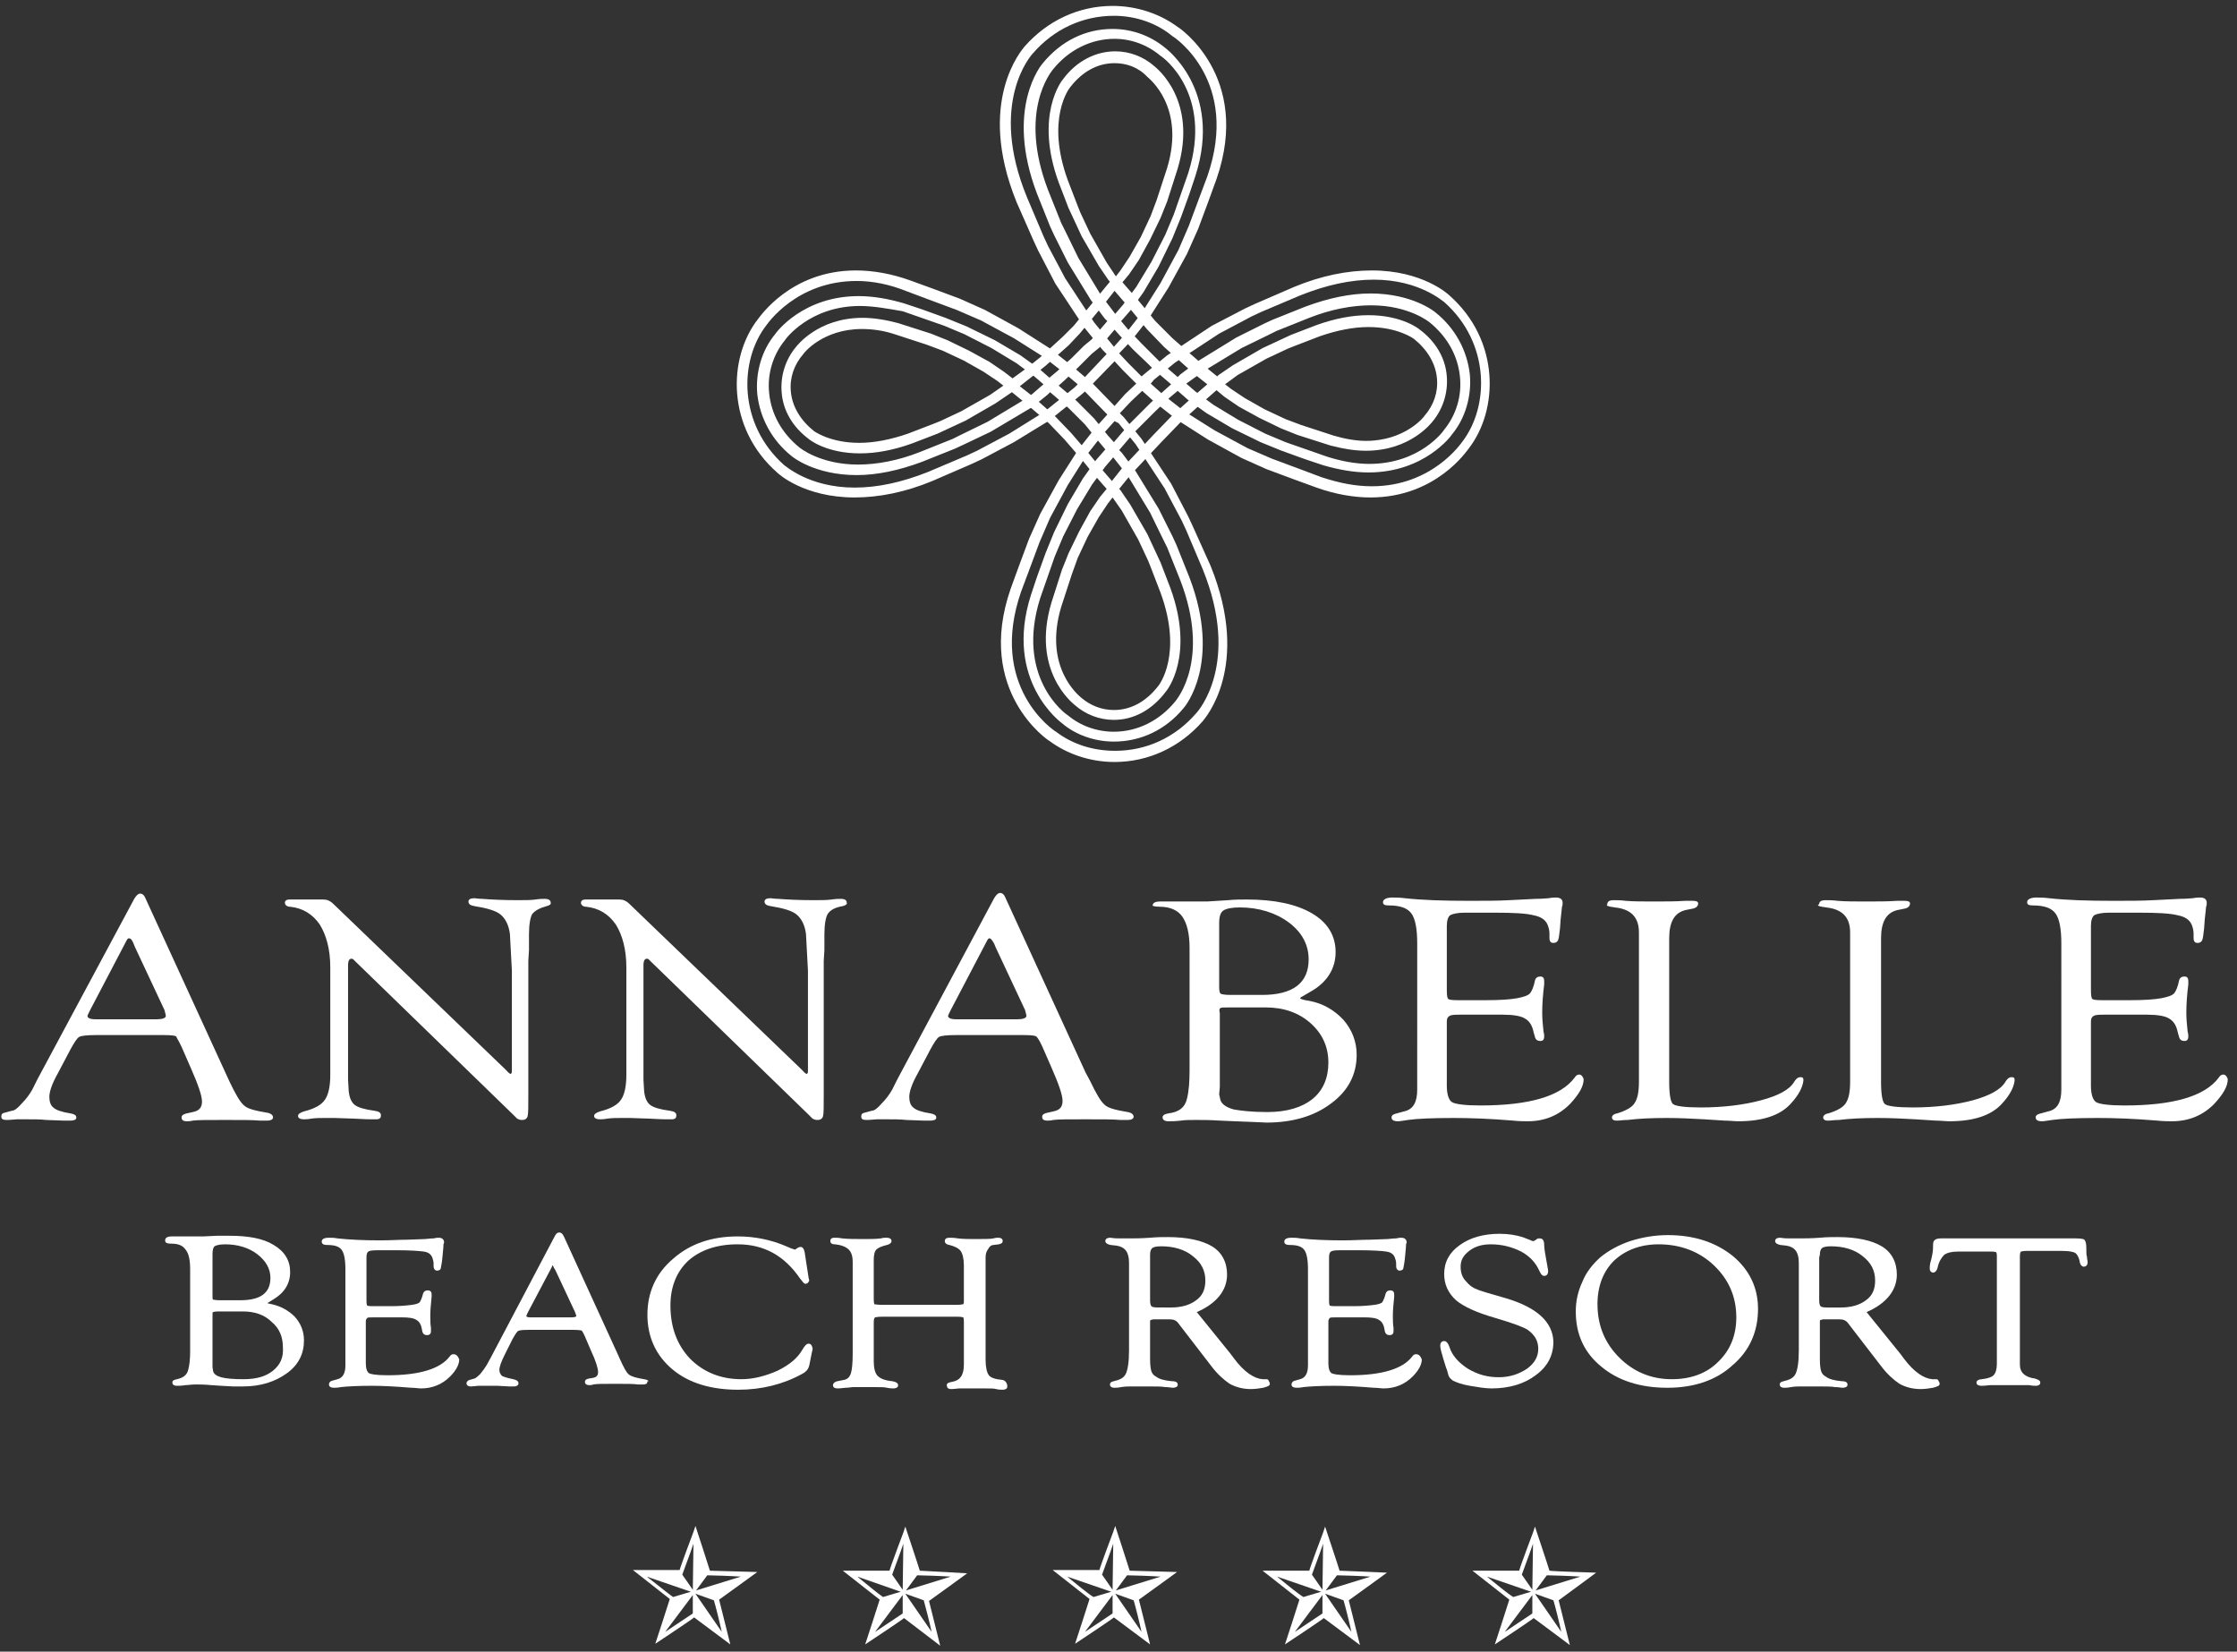 <?xml version="1.0" encoding="utf-8"?>
<!-- Generator: Adobe Illustrator 27.0.1, SVG Export Plug-In . SVG Version: 6.00 Build 0)  -->
<svg version="1.1" id="Layer_1" xmlns="http://www.w3.org/2000/svg" xmlns:xlink="http://www.w3.org/1999/xlink" x="0px" y="0px"
	 viewBox="0 0 340 251" style="enable-background:new 0 0 340 251;" xml:space="preserve">
<rect x="0" y="0" width="340" height="251" fill="#333333" stroke="none"/>
<style type="text/css">
	.st0{fill:#FFFFFF;}
</style>
<g>
	<g>
		<g>
			<path class="st0" d="M169.4,115.8C169.4,115.8,169.4,115.8,169.4,115.8c-3.7,0-7.2-1.2-9.9-3.2c-0.1,0-11.3-7.5-5.9-23.1l1.2-3.3
				l1.6-4.3l1.7-3.8l2.8-5.1l3-4.7l2.6-3.3l1.8-2l-3.4-3.5l-0.7,0.6l-4.6,3.7c0,0-0.1,0-0.1,0.1l-5.4,3.3l-4.9,2.6l-1.5,0.7l-6,2.6
				c-4.1,1.7-8.1,2.5-11.8,2.5c-7.7,0-11.6-3.6-11.8-3.8c-7.7-6.8-7.5-17.4-2.9-23.3c0.2-0.2,4.9-7.4,14.9-7.4
				c2.6,0,5.4,0.5,8.2,1.5l3.3,1.2l4.3,1.6l3.8,1.7l5.1,2.8l4.7,3l3.3,2.6l2.1,1.8l0.1-0.1l3.2-3.4l-0.6-0.6l-2.7-3.3l-4.5-6.8
				l-2.6-5l-0.7-1.5l-2.6-5.9c-6.2-15.3,0.9-23.2,1.2-23.6c3.5-4,8.3-6.2,13.4-6.2c3.7,0,7.2,1.2,9.9,3.2c0.1,0,11.3,7.5,5.9,23.1
				l-1.2,3.3l-1.6,4.3l-1.7,3.8l-2.8,5.1l-3,4.7l-2.6,3.3l-1.9,2l1.4,1.5l2,2l0.6-0.5l3.3-2.7l6.8-4.5l5-2.6l1.5-0.7l6-2.6
				c4.1-1.7,8.1-2.5,11.8-2.5c7.7,0,11.6,3.6,11.8,3.8c7.7,6.8,7.5,17.4,2.9,23.3c-0.2,0.2-4.9,7.4-14.9,7.4c-2.6,0-5.4-0.5-8.2-1.5
				l-3.3-1.2l-4.3-1.6l-3.8-1.7l-5.1-2.8l-4.7-3l-3.3-2.6l-2-1.8l-1.7,1.6l-1.7,1.8l0.6,0.6l2.7,3.3l4.5,6.8l2.6,5l0.7,1.5L184,86
				c6.2,15.3-0.9,23.2-1.2,23.6C179.3,113.6,174.5,115.8,169.4,115.8L169.4,115.8z M169.4,64l-1.7,1.9l-2.5,3.2l-2.9,4.6l-2.7,5
				l-1.6,3.7l-1.6,4.3l-1.2,3.2c-5,14.4,4.9,21.1,5.3,21.3c2.5,1.9,5.6,2.9,9,2.9c4.7,0,9.1-2,12.3-5.7c0.3-0.3,6.8-7.6,1-21.9
				l-2.5-5.9l-0.7-1.5l-2.6-4.9l-4.4-6.7l-2.6-3.2L169.4,64L169.4,64z M174.9,58.3l1.9,1.7l3.2,2.5l4.6,2.9l5,2.7l3.7,1.6l4.3,1.6
				l3.2,1.2c2.7,0.9,5.2,1.4,7.7,1.4c9.2,0,13.6-6.6,13.7-6.7c4.2-5.4,4.3-15.1-2.7-21.3c-0.1,0-3.7-3.4-10.7-3.4
				c-3.5,0-7.2,0.8-11.2,2.4l-5.9,2.5l-1.5,0.7l-4.9,2.6l-6.7,4.4l-3.2,2.6L174.9,58.3L174.9,58.3z M130.2,42.7
				c-9.2,0-13.6,6.6-13.7,6.7c-4.2,5.4-4.3,15.1,2.7,21.3c0.1,0,3.7,3.4,10.7,3.4c3.5,0,7.2-0.8,11.2-2.4l5.9-2.5l1.5-0.7l4.9-2.6
				l5.3-3.3l4.6-3.7l0.5-0.5l-1.9-1.6l-3.2-2.5l-4.6-2.9l-5-2.7l-3.7-1.6l-4.3-1.6l-3.2-1.2C135.2,43.2,132.6,42.7,130.2,42.7
				L130.2,42.7z M166.1,58.3l3.3,3.4l1.6-1.8l1.7-1.6l-2-2l-1.3-1.4L166.1,58.3L166.1,58.3z M169.3,2.4c-4.7,0-9.1,2-12.3,5.7
				c-0.3,0.3-6.8,7.6-0.9,21.9l2.5,5.9l0.7,1.5l2.6,4.9l4.4,6.7l2.6,3.2l0.4,0.5l1.7-1.9l2.5-3.2l2.9-4.6l2.7-5l1.6-3.7l1.6-4.3
				l1.2-3.2c5-14.4-4.9-21.1-5.3-21.3C175.8,3.5,172.6,2.4,169.3,2.4L169.3,2.4z"/>
		</g>
		<g>
			<path class="st0" d="M169.3,112.7C169.3,112.7,169.3,112.7,169.3,112.7c-2.9,0-5.8-1-7.9-2.8c0,0-8.9-6.4-4.7-19.5l0.9-2.7
				l1.3-3.6l1.3-3.2l2.1-4.3l2.3-3.9l2-2.8l1.4-1.6l-1-1.2l-2.1-2.6l-2.5-2.5l-2.8-2.4l-0.4,0.4l-2.1,1.7c0,0-0.1,0-0.1,0.1
				l-6.4,3.8l-4.2,2l-1.3,0.6l-5,2c-3.5,1.3-6.8,2-9.9,2c-6.4,0-9.8-2.8-9.9-2.9c-3-2.4-4.8-5.8-5.2-9.4c-0.3-3.3,0.7-6.7,2.7-9.1
				c0.1-0.2,4.2-5.8,12.7-5.8c2.2,0,4.5,0.4,6.9,1.1l2.7,0.9l3.6,1.3l3.2,1.3l4.3,2.1l3.9,2.3l2.8,2l1.6,1.4l1.2-1l2.2-2l1.9-1.9
				l1.1-0.9l2.4-2.8l-0.4-0.4l-2.1-2.8l-3.5-5.7l-2.1-4.2l-0.6-1.3l-2-5c-4.9-12.9,0.7-19.6,0.9-19.8c2.8-3.4,6.5-5.2,10.6-5.2
				c2.9,0,5.7,1,7.9,2.8c0,0,8.9,6.4,4.7,19.5l-0.9,2.7l-1.3,3.6l-1.3,3.2l-2.1,4.3l-2.3,3.9l-2,2.8l-1.4,1.6l1,1.2l2.1,2.2l1.9,1.9
				l0.8,0.8l2.8,2.4l0.4-0.4l2.8-2.1l5.7-3.5l4.2-2.1l1.3-0.6l5-2c3.5-1.3,6.8-2,9.9-2c6.4,0,9.8,2.8,9.9,2.9c3,2.4,4.8,5.8,5.2,9.4
				c0.3,3.3-0.7,6.7-2.7,9.1c-0.1,0.2-4.2,5.8-12.7,5.8c-2.2,0-4.5-0.4-6.9-1.1l-2.7-0.9l-3.6-1.3l-3.2-1.3l-4.3-2.1l-3.9-2.3
				l-2.8-2l-1.6-1.4l-1.2,1l-2.2,2.1l-3.1,3.1l-2.4,2.8l0.4,0.4l2.1,2.8l3.5,5.7l2.1,4.2l0.6,1.3l2,5c4.9,12.9-0.7,19.6-0.9,19.8
				C177.2,110.9,173.4,112.7,169.3,112.7L169.3,112.7z M169.2,69.5l-1.2,1.4l-2,2.7l-2.3,3.8l-2.1,4.1l-1.3,3.1l-2.2,6.3
				c-3.8,12,3.8,17.6,4.2,17.8c1.9,1.6,4.4,2.5,7,2.5c0,0,0,0,0,0c3.6,0,7-1.7,9.4-4.7c0.2-0.3,5.3-6.3,0.7-18.3l-2-5l-0.6-1.2
				l-2-4.1l-3.4-5.6L169.2,69.5L169.2,69.5z M130.7,46.5c-7.6,0-11.3,5-11.4,5.2c-1.8,2.2-2.7,5.1-2.4,8c0.3,3.2,1.9,6.1,4.6,8.3
				c0,0,3.1,2.6,8.9,2.6c2.9,0,6.1-0.6,9.4-1.9l5-2l1.2-0.6l4.1-2l6.3-3.8l2.2-1.9l-1.4-1.2l-2.7-2l-3.8-2.3l-4.1-2.1l-3.1-1.3
				l-6.3-2.2C134.9,46.9,132.7,46.5,130.7,46.5L130.7,46.5z M180.3,58.3l1.4,1.2l2.7,2l3.8,2.3l4.1,2.1l3.1,1.3l6.3,2.2
				c2.2,0.7,4.4,1.1,6.4,1.1c7.7,0,11.3-5,11.4-5.2c1.8-2.2,2.7-5.1,2.4-8c-0.3-3.2-1.9-6.1-4.6-8.3c0,0-3.1-2.6-8.9-2.6
				c-2.9,0-6.1,0.6-9.4,1.9l-5,2l-1.2,0.6l-4.1,2l-5.6,3.4L180.3,58.3L180.3,58.3z M160.9,58.6l2.7,2.3l0.7,0.7l1.9,1.9
				c0,0,0,0,0.1,0.1l2.1,2.6l0.9,1l2.3-2.7l3.3-3.3l2.1-1.9l1-0.9l-2.7-2.3c0,0,0,0-0.1-0.1l-0.8-0.8l-2.1-2l-2-2.1l-0.9-1l-2.3,2.7
				c0,0,0,0.1-0.1,0.1l-1.1,0.9l-1.9,1.9c0,0,0,0-0.1,0.1l-0.1,0.1l-2,1.9L160.9,58.6L160.9,58.6z M169.4,5.9c-3.6,0-7,1.7-9.4,4.7
				c-0.2,0.3-5.3,6.3-0.7,18.3l2,5l0.6,1.2l2,4.1l3.4,5.6l2.2,2.9l1.2-1.4l2-2.7l2.3-3.8l2.1-4.1l1.3-3.1l2.2-6.3
				c3.8-12-3.8-17.6-4.2-17.8C174.4,6.8,171.9,5.9,169.4,5.9L169.4,5.9z"/>
		</g>
		<g>
			<path class="st0" d="M169.3,109.4c-2.2,0-4.3-0.8-6-2.3c-0.2-0.2-6.6-5.1-3.5-15.5l1.6-5l1-2.5l1.6-3.3l1.7-3.1l1.5-2.2l1-1.2
				l-0.7-0.8l-1.4-1.6l-1.8-2.2l-2.5-2.9l-2.4-2.5l-3.5-3l-2.1-1.7l-2.5,1.7l-4.5,2.6l-4.3,2l-3.9,1.5c-2.8,1-5.4,1.5-7.9,1.5
				c-5.1,0-7.7-2.1-7.8-2.2c-2.4-1.8-3.9-4.3-4.1-7.1c-0.2-2.5,0.6-5,2.2-6.9c0.1-0.1,3.3-4.4,10.1-4.4c1.7,0,3.5,0.3,5.4,0.8l5,1.6
				l2.5,1l3.3,1.6l3.1,1.7l2.2,1.5l1.3,1l2.2-1.6l2-1.6l3.4-3.1l1.7-1.7l5.5-6.7l-0.2-0.2l-1.5-2.2l-2.6-4.5l-2-4.3l-1.5-3.9
				c-3.7-10.2,0.5-15.5,0.7-15.7c2-2.7,4.9-4.2,7.9-4.2c2.2,0,4.3,0.8,6,2.3c0.2,0.2,6.6,5.1,3.5,15.5l-1.6,5l-1,2.5l-1.6,3.3
				l-1.7,3.1l-1.5,2.2l-1,1.2l0.7,0.8l1.4,1.6c0,0,0.1,0.1,0.1,0.1l2.8,3.4l2.6,2.6l4.7,4.1l2.1,1.7l0.2-0.2l2.2-1.5l4.5-2.6l4.3-2
				l3.9-1.5c2.8-1,5.4-1.5,7.9-1.5c5.1,0,7.7,2.1,7.8,2.2c2.4,1.8,3.9,4.3,4.1,7.1c0.2,2.5-0.6,5-2.2,6.9c-0.1,0.1-3.3,4.4-10.1,4.4
				c0,0,0,0,0,0c-1.7,0-3.5-0.3-5.4-0.8l-5-1.6l-2.5-1l-3.3-1.6l-3.1-1.7l-2.2-1.5l-1.2-1l-0.8,0.7l-1.6,1.4c0,0-0.1,0.1-0.1,0.1
				l-3,2.7l-2.9,3l-4.7,5l-1.7,2.1l0.2,0.2l1.5,2.2l2.6,4.5l2,4.3l1.5,3.9c3.7,10.2-0.5,15.5-0.7,15.7
				C175.1,107.9,172.3,109.4,169.3,109.4L169.3,109.4z M169.1,75.6l-0.7,0.9l-1.4,2.1l-1.7,3l-1.5,3.2l-0.9,2.5l-1.6,4.9
				c-2.8,9.3,2.8,13.6,3,13.8c1.4,1.2,3.1,1.9,5,1.9c2.6,0,4.9-1.3,6.7-3.6c0.2-0.2,3.8-4.9,0.4-14.2l-1.5-3.9l-0.4-1L173,82
				l-2.5-4.4L169.1,75.6L169.1,75.6z M155,58.7l1.8,1.4l3.5,3.1l2.5,2.6l2.5,2.9l1.8,2.2l1.9,2.2l1.5-1.9l4.7-5l2.9-3l3.1-2.8
				c0,0,0.1-0.1,0.1-0.1l2.2-1.9l-1.9-1.5l-4.7-4.2l-2.6-2.7l-2.9-3.5c0,0-0.1-0.1-0.1-0.1l-1.9-2.2l-1.5,1.9l-3.8,4.6l-1.7,1.8
				l-3.5,3.1l-2,1.6L155,58.7L155,58.7z M131,50c-5.9,0-8.8,3.6-8.9,3.8c-1.4,1.6-2.1,3.6-1.9,5.7c0.2,2.3,1.5,4.4,3.5,6
				c0,0,2.4,1.8,6.9,1.8c2.3,0,4.8-0.5,7.4-1.4l3.9-1.5l1-0.4l3.2-1.5l4.4-2.5l2-1.4l-0.9-0.7l-2.1-1.4l-3-1.7l-3.2-1.5l-2.4-0.9
				l-4.9-1.6C134.2,50.2,132.5,50,131,50L131,50z M186.2,58.4l0.9,0.7l2.1,1.4l3,1.7l3.2,1.5l2.4,0.9l4.9,1.6
				c1.7,0.5,3.4,0.8,4.9,0.8c5.9,0,8.8-3.6,8.9-3.8c1.4-1.6,2.1-3.6,1.9-5.7c-0.2-2.3-1.5-4.4-3.5-6c0,0-2.4-1.8-6.9-1.8
				c-2.3,0-4.8,0.5-7.4,1.4l-3.9,1.5l-1,0.4l-3.2,1.5l-4.4,2.5L186.2,58.4L186.2,58.4z M169.4,9.6c-2.6,0-4.9,1.3-6.7,3.6
				c-0.2,0.2-3.8,4.9-0.4,14.2l1.5,3.9l0.4,1l1.5,3.2l2.5,4.4l1.4,2.1l0.7-0.9l1.4-2.1l1.7-3l1.5-3.2l0.9-2.4l1.6-4.9
				c2.8-9.3-2.8-13.6-3-13.8C173,10.2,171.2,9.6,169.4,9.6L169.4,9.6z"/>
		</g>
	</g>
	<g>
		<path class="st0" d="M107.9,238.7c-0.1-0.4-2.2-6.8-2.2-6.8l-0.3,0.9c0,0-2,5.3-2.1,5.8c-0.4,0-7.1,0-7.1,0s5.2,4.1,5.6,4.4
			c-0.1,0.4-2.2,6.8-2.2,6.8s5.6-3.7,5.9-4c0.4,0.3,5.5,4.1,5.5,4.1s-1.6-6.4-1.7-6.8c0.3-0.2,5.8-4.2,5.8-4.2
			S108.3,238.7,107.9,238.7z M98.3,239.6l6.7,2.3l-2.7,0.8C101.7,242.3,99.5,240.5,98.3,239.6z M105.3,245.2c-0.6,0.4-3,2-4.2,2.8
			l4.2-5.6L105.3,245.2z M105.3,241.6l-1.6-2.3c0.2-0.6,1.2-3.2,1.7-4.7L105.3,241.6z M109.7,248l-4-5.8l2.8,1
			C108.7,243.8,109.4,246.6,109.7,248z M105.8,241.7l1.7-2.3c0.7,0,3.7,0.1,5.1,0.2L105.8,241.7z"/>
		<path class="st0" d="M139.8,238.7c-0.1-0.4-2.2-6.7-2.2-6.7l-0.3,0.9c0,0-2,5.3-2.1,5.8c-0.4,0-7.1,0-7.1,0s5.2,4.1,5.6,4.4
			c-0.1,0.4-2.2,6.8-2.2,6.8s5.6-3.7,5.9-4c0.4,0.3,5.5,4.2,5.5,4.2s-1.6-6.4-1.7-6.8c0.3-0.2,5.8-4.2,5.8-4.2
			S140.2,238.7,139.8,238.7z M130.3,239.6l6.6,2.3l-2.7,0.8C133.6,242.3,131.4,240.5,130.3,239.6z M137.2,245.2
			c-0.6,0.4-3,2-4.2,2.8l4.2-5.6L137.2,245.2z M137.2,241.6l-1.6-2.3c0.2-0.6,1.2-3.2,1.7-4.7L137.2,241.6z M141.6,248l-4-5.8l2.8,1
			C140.6,243.9,141.3,246.6,141.6,248z M137.7,241.7l1.7-2.3c0.6,0,3.7,0.1,5.1,0.2L137.7,241.7z"/>
		<path class="st0" d="M171.7,238.7c-0.1-0.4-2.2-6.8-2.2-6.8l-0.3,0.9c0,0-2,5.3-2.1,5.8c-0.4,0-7.1,0-7.1,0s5.2,4.1,5.6,4.4
			c-0.1,0.4-2.2,6.8-2.2,6.8s5.6-3.7,5.9-4c0.4,0.3,5.5,4.1,5.5,4.1s-1.6-6.4-1.7-6.8c0.3-0.2,5.8-4.2,5.8-4.2
			S172.1,238.7,171.7,238.7z M162.2,239.6l6.7,2.3l-2.7,0.8C165.5,242.3,163.3,240.5,162.2,239.6z M169.1,245.2
			c-0.6,0.4-3,2-4.2,2.8l4.2-5.6L169.1,245.2z M169.1,241.6l-1.6-2.3c0.2-0.6,1.2-3.2,1.7-4.7L169.1,241.6z M173.5,248l-4-5.8l2.8,1
			C172.5,243.8,173.2,246.6,173.5,248z M169.6,241.7l1.7-2.3c0.7,0,3.7,0.1,5.1,0.2L169.6,241.7z"/>
		<path class="st0" d="M203.6,238.7c-0.1-0.4-2.2-6.7-2.2-6.7l-0.3,0.9c0,0-2,5.3-2.1,5.8c-0.4,0-7.1,0-7.1,0s5.2,4.1,5.6,4.4
			c-0.1,0.4-2.2,6.8-2.2,6.8s5.6-3.7,5.9-4c0.4,0.3,5.5,4.1,5.5,4.1s-1.6-6.4-1.7-6.8c0.3-0.2,5.8-4.2,5.8-4.2
			S204,238.7,203.6,238.7z M194.1,239.6l6.7,2.3l-2.7,0.8C197.4,242.3,195.2,240.5,194.1,239.6z M201,245.2c-0.6,0.4-3,2-4.2,2.8
			l4.2-5.6L201,245.2z M201,241.6l-1.6-2.3c0.2-0.6,1.2-3.2,1.7-4.7L201,241.6z M205.4,248l-4-5.8l2.8,1
			C204.4,243.8,205.1,246.6,205.4,248z M201.5,241.7l1.7-2.3c0.7,0,3.7,0.1,5.1,0.2L201.5,241.7z"/>
		<path class="st0" d="M242.6,239c0,0-6.7-0.2-7.1-0.3c-0.1-0.4-2.2-6.7-2.2-6.7l-0.3,0.9c0,0-2,5.3-2.1,5.8c-0.4,0-7.1,0-7.1,0
			s5.2,4.1,5.6,4.4c-0.1,0.4-2.2,6.8-2.2,6.8s5.6-3.7,5.9-4c0.4,0.3,5.5,4.1,5.5,4.1s-1.6-6.4-1.7-6.8
			C237.2,243,242.6,239,242.6,239z M226,239.6l6.7,2.3l-2.7,0.8C229.3,242.3,227.1,240.5,226,239.6z M232.9,245.2
			c-0.6,0.4-3,2-4.2,2.8l4.2-5.6L232.9,245.2z M232.9,241.6l-1.6-2.3c0.2-0.6,1.2-3.2,1.7-4.7L232.9,241.6z M235.1,239.4
			c0.7,0,3.7,0.1,5.1,0.2l-6.8,2.1L235.1,239.4z M237.3,248l-4-5.8l2.8,1C236.3,243.8,237,246.6,237.3,248z"/>
	</g>
	<g>
		<path class="st0" d="M27.6,159.1l1.4,3.2c1.1,2.5,1.7,4.2,1.7,5.1c0,0.9-0.4,1.4-1.4,1.6l-0.9,0.2c-0.5,0.1-0.8,0.3-0.8,0.6
			c0,0.3,0.1,0.6,0.8,0.6c0.2,0,0.5,0,0.9-0.1c0.7-0.1,2.3-0.1,4.9-0.1c2.5,0,4.3,0,5.3,0.1c0.5,0,0.9,0,1.1,0
			c0.6,0,0.9-0.2,0.9-0.5c0-0.3-0.3-0.6-0.9-0.7c-1.8-0.3-3-0.6-3.5-1.1c-0.6-0.5-1.3-1.7-2.2-3.6l-0.6-1.3l-12.2-26.6
			c-0.2-0.5-0.5-0.7-0.8-0.7c-0.3,0-0.6,0.3-0.9,0.8L5.7,164l-0.8,1.6c-0.4,0.7-0.9,1.4-1.6,2.1c-0.6,0.7-1.1,1.1-1.5,1.1l-1.1,0.3
			c-0.5,0.1-0.5,0.4-0.5,0.6c0,0.4,0.3,0.5,0.8,0.5c0.1,0,0.6,0,1.6-0.1c0.3,0,0.7,0,1.3,0c1.2,0,2.3,0,3.1,0.1l2.7,0.1
			c0.4,0,0.8,0,1,0c0.4,0,0.7-0.1,0.8-0.2c0.1-0.1,0.1-0.2,0.1-0.3c0-0.3-0.3-0.5-0.9-0.6c-1.3-0.2-2.2-0.5-2.6-0.9
			c-0.4-0.3-0.6-0.9-0.6-1.6c0-0.8,0.4-2,1.3-3.6l1.9-3.6c0.6-1.1,1-1.7,1.3-1.9c0.3-0.2,1.2-0.3,2.6-0.3h10.3
			c1.3,0,1.7,0.1,1.9,0.2C26.8,157.7,27.1,158,27.6,159.1z M20.3,143.4l0.2,0.5l4.5,9.6l0.1,0.4c0.1,0.3,0.1,0.4,0.1,0.5
			c0,0.3-0.5,0.5-1.3,0.5h-8.6l-0.8,0c-0.8,0-1.2-0.2-1.2-0.5c0-0.1,0.1-0.3,0.4-0.9l5.5-10.5c0.2-0.4,0.3-0.4,0.4-0.4
			C19.9,142.6,20.1,142.9,20.3,143.4z"/>
		<path class="st0" d="M50.9,169.9l2.9,0.1c1.8,0.1,2.3,0.1,2.5,0.1c0.3,0,0.6,0,0.9,0c0.6,0,0.7-0.3,0.7-0.6c0-0.4-0.3-0.6-1-0.7
			c-1.5-0.2-2.5-0.5-3-0.9c-0.5-0.4-0.8-1.1-0.9-2.1l-0.1-1.7l0-1v-16.4c0-0.7,0.2-1,0.5-1c0.1,0,0.2,0,0.3,0.1l0.3,0.3l24,23.3
			l0.6,0.6c0.2,0.1,0.4,0.2,0.7,0.2l0.1,0c0.4,0,0.7-0.2,0.8-0.6c0.1-0.4,0.1-1.5,0.1-3.3v-20.3l0.1-1.6V142c0-1.5,0.2-2.6,0.5-3.1
			c0.4-0.5,1.1-0.9,2.2-1.2c0.4-0.1,0.7-0.3,0.6-0.5c0-0.4-0.3-0.6-0.9-0.6c-0.3,0-0.8,0-1.4,0.1c-0.7,0.1-1.6,0.1-2.8,0.1
			c-2.2,0-4-0.1-5.3-0.2c-0.6,0-1-0.1-1.2-0.1c-0.6,0-0.9,0.2-0.9,0.5c0,0.4,0.3,0.6,0.9,0.7c1.9,0.3,3.3,0.7,4,1.3
			c0.7,0.6,1.2,1.5,1.4,2.9l0.3,5.6l0,3.3v12c0,0.4-0.2,0.4-0.2,0.4c0,0,0,0,0,0c0,0-0.2,0-0.7-0.6l-26.2-25.2
			c-0.5-0.5-1-0.7-1.5-0.7c-0.2,0-0.6,0-1.1,0l-0.5,0l-1.9,0l-1.2,0c-0.2,0-0.4,0-0.5,0c-0.6,0-0.7,0.3-0.7,0.5
			c0,0.3,0.3,0.6,0.8,0.6c1.9,0.2,3.4,1.1,4.5,2.7c1,1.6,1.6,3.8,1.6,6.5v16.4c0,1.7-0.3,3-0.8,3.7c-0.5,0.8-1.6,1.4-3.2,1.8
			c-0.6,0.2-0.9,0.4-0.9,0.7c0,0.3,0.3,0.5,0.9,0.5c0.2,0,0.6,0,1.1-0.1c0.7-0.1,1.4-0.1,2.1-0.1L50.9,169.9z"/>
		<path class="st0" d="M128.1,137.7c0.4-0.1,0.7-0.3,0.6-0.5c0-0.4-0.3-0.6-0.9-0.6c-0.3,0-0.8,0-1.4,0.1c-0.7,0.1-1.6,0.1-2.8,0.1
			c-2.2,0-4-0.1-5.3-0.2c-0.6,0-1-0.1-1.2-0.1c-0.6,0-0.9,0.2-0.9,0.5c0,0.4,0.3,0.6,0.9,0.7c1.9,0.3,3.3,0.7,4,1.3
			c0.7,0.6,1.2,1.5,1.4,2.9l0.3,5.6l0,3.3v12c0,0.4-0.2,0.4-0.2,0.4c0,0,0,0,0,0c0,0-0.2,0-0.7-0.6l-26.2-25.2
			c-0.5-0.5-1-0.7-1.5-0.7c-0.2,0-0.6,0-1.1,0l-0.5,0l-1.9,0l-1.2,0c-0.2,0-0.4,0-0.5,0c-0.6,0-0.7,0.3-0.7,0.5
			c0,0.3,0.3,0.6,0.8,0.6c1.9,0.2,3.4,1.1,4.5,2.7c1,1.6,1.6,3.8,1.6,6.5v16.4c0,1.7-0.3,3-0.8,3.7c-0.5,0.8-1.6,1.4-3.2,1.8
			c-0.6,0.2-0.9,0.4-0.9,0.7c0,0.3,0.3,0.5,0.9,0.5c0.2,0,0.6,0,1.1-0.1c0.7-0.1,1.4-0.1,2.1-0.1l1.4,0l2.9,0.1
			c1.8,0.1,2.3,0.1,2.5,0.1c0.3,0,0.6,0,0.9,0c0.6,0,0.7-0.3,0.7-0.6c0-0.4-0.3-0.6-1-0.7c-1.5-0.2-2.5-0.5-3-0.9
			c-0.5-0.4-0.8-1.1-0.9-2.1l-0.1-1.7l0-1v-16.4c0-0.7,0.2-1,0.5-1c0.1,0,0.2,0,0.3,0.1l0.3,0.3l24,23.3l0.6,0.6
			c0.2,0.1,0.4,0.2,0.7,0.2l0.1,0c0.4,0,0.7-0.2,0.8-0.6c0.1-0.4,0.1-1.5,0.1-3.3v-20.3l0.1-1.6V142c0-1.5,0.2-2.6,0.5-3.1
			C126.2,138.3,126.9,137.9,128.1,137.7z"/>
		<path class="st0" d="M171.4,170.2c0.6,0,0.9-0.2,0.9-0.5c0-0.3-0.3-0.6-0.9-0.7c-1.8-0.3-3-0.6-3.5-1.1c-0.6-0.5-1.3-1.7-2.2-3.6
			L165,163l-12.2-26.6c-0.2-0.5-0.5-0.7-0.8-0.7c-0.3,0-0.6,0.3-0.9,0.8L136.4,164l-0.8,1.6c-0.4,0.7-0.9,1.4-1.6,2.1
			c-0.6,0.7-1.1,1.1-1.5,1.1l-1.1,0.3c-0.5,0.1-0.5,0.4-0.5,0.6c0,0.4,0.3,0.5,0.8,0.5c0.1,0,0.6,0,1.6-0.1c0.3,0,0.7,0,1.3,0
			c1.2,0,2.3,0,3.1,0.1l2.7,0.1c0.4,0,0.8,0,1,0c0.4,0,0.7-0.1,0.8-0.2c0.1-0.1,0.1-0.2,0.1-0.3c0-0.3-0.3-0.5-0.9-0.6
			c-1.3-0.2-2.2-0.5-2.6-0.9c-0.4-0.3-0.6-0.9-0.6-1.6c0-0.8,0.4-2,1.3-3.6l1.9-3.6c0.6-1.1,1-1.7,1.3-1.9c0.3-0.2,1.2-0.3,2.6-0.3
			h10.3c1.3,0,1.7,0.1,1.9,0.2c0.1,0.1,0.4,0.4,0.9,1.5l1.4,3.2c1.1,2.5,1.7,4.2,1.7,5.1c0,0.9-0.4,1.4-1.4,1.6l-0.9,0.2
			c-0.5,0.1-0.8,0.3-0.8,0.6c0,0.3,0.1,0.6,0.8,0.6c0.2,0,0.5,0,0.9-0.1c0.7-0.1,2.3-0.1,4.9-0.1c2.5,0,4.3,0,5.3,0.1
			C170.8,170.2,171.2,170.2,171.4,170.2z M151.1,143.4l0.2,0.5l4.5,9.6l0.1,0.4c0.1,0.3,0.1,0.4,0.1,0.5c0,0.3-0.5,0.5-1.3,0.5h-8.6
			l-0.8,0c-0.8,0-1.2-0.2-1.2-0.5c0-0.1,0.1-0.3,0.4-0.9L150,143c0.2-0.4,0.3-0.4,0.4-0.4C150.6,142.6,150.8,142.9,151.1,143.4z"/>
		<path class="st0" d="M176.3,137.8c1.5,0,2.7,0.5,3.4,1.5c0.7,1,1.1,2.6,1.1,4.7v18.7c0,1.7-0.1,3.1-0.4,4.3
			c-0.3,1.3-1.2,2-2.8,2.2c-0.6,0.1-0.9,0.3-0.9,0.6c0,0.3,0.2,0.6,0.9,0.6c0.4,0,1,0,1.9-0.1c0.6-0.1,1.4-0.1,2.3-0.1
			c0.9,0,2.1,0,3.6,0.1l2.3,0.1l2.6,0.1l2.2,0.1c4,0,7.3-1,9.8-2.9c2.6-1.9,3.9-4.4,3.9-7.4c0-2-0.7-3.8-2-5.3
			c-1.4-1.5-3.1-2.5-5.2-2.9c-1.4-0.2-1.4-0.4-1.4-0.4c0,0,0-0.1,0.4-0.3l1.2-0.7c2.5-1.4,3.8-3.5,3.8-6c0-2.5-1.2-4.5-3.6-5.9
			c-2.4-1.4-5.7-2.1-9.9-2.1c-0.9,0-1.8,0-2.8,0.1l-3.2,0.2c-0.8,0-1.8,0-3.2,0c-1,0-1.8,0-2.4,0c-0.8,0-1.3,0-1.5,0
			c-0.8,0-1.2,0.2-1.2,0.6C175,137.6,175.4,137.8,176.3,137.8z M185.5,153.2c0.1-0.1,0.4-0.1,1.3-0.1h5.6c2.7,0,5,0.8,6.8,2.4
			c1.8,1.6,2.7,3.6,2.7,6c0,2.3-0.8,4.2-2.4,5.5c-1.6,1.3-3.9,2-6.9,2c-2.3,0-4-0.2-5.1-0.4c-1.1-0.3-1.8-0.8-2-1.4l-0.2-0.9
			l0.1-1.1v-11.2C185.3,153.5,185.3,153.3,185.5,153.2z M185.3,150v-9.7c0-1,0.2-1.6,0.6-1.9c0.4-0.3,1.3-0.5,2.5-0.5
			c2.9,0,5.5,0.8,7.5,2.3c2,1.5,3,3.4,3,5.6c0,3.6-2.4,5.4-7.1,5.4h-4.7c-1,0-1.4-0.1-1.6-0.2C185.4,150.9,185.3,150.6,185.3,150z"
			/>
		<path class="st0" d="M240,163.3L240,163.3L240,163.3c-0.3,0-0.5,0.2-0.7,0.5c-2.1,2.8-6.9,4.2-14.3,4.2c-2.3,0-3.8-0.2-4.3-0.5
			c-0.5-0.3-0.8-1.2-0.8-2.5v-8.9l0-0.8c0-0.5,0.1-0.7,0.4-0.9c0.3-0.2,0.9-0.2,1.8-0.2h6.3c1.6,0,2.8,0.2,3.4,0.6
			c0.7,0.4,1.1,1.1,1.3,2.1l0.2,0.7c0.1,0.4,0.4,0.6,0.8,0.6c0.3,0,0.6-0.1,0.6-0.7c0-0.1,0-0.4-0.1-0.7c-0.1-1-0.2-1.9-0.2-2.9
			c0-1.3,0.1-2.7,0.3-4.3c0-0.2,0-0.4,0-0.5c0-0.6-0.3-0.7-0.6-0.7l0,0c-0.4,0-0.7,0.2-0.8,0.6c-0.2,1-0.5,1.7-0.8,2
			c-0.3,0.3-0.9,0.5-1.9,0.7c-1.1,0.2-2.7,0.3-4.7,0.3h-4.4c-1,0-1.3-0.1-1.4-0.2c-0.1-0.1-0.2-0.4-0.2-1.3v-9.8
			c0-0.8,0.2-1.4,0.5-1.6c0.3-0.2,1.1-0.4,2.2-0.4h4.5c2.9,0,4.9,0.1,6,0.4c1.1,0.2,1.8,0.7,2.1,1.4c0.2,0.5,0.3,0.9,0.3,1.4v0.6
			c0,0.7,0.3,0.8,0.6,0.8c0.4,0,0.6-0.2,0.7-0.4c0.1-0.2,0.2-0.8,0.3-1.8l0.1-1.4c0.1-1,0.2-1.7,0.2-1.9c0.1-0.2,0.1-0.4,0.1-0.6
			c0-0.4-0.2-0.8-1-0.8c-0.2,0-0.6,0-1.1,0.1c-0.2,0-0.9,0.1-2,0.1l-4,0.2c-1.8,0.1-3.9,0.1-6.1,0.1c-3.8,0-7.1-0.1-9.8-0.4
			c-0.8-0.1-1.4-0.1-1.9-0.1c-0.9,0-1.4,0.3-1.4,0.7c0,0.4,0.3,0.5,0.9,0.5c1.7,0,2.8,0.4,3.4,1.2c0.6,0.8,0.9,2.3,0.9,4.6V164
			l0,1.6c0,1.9-0.6,3-2,3.3l-1.1,0.3c-0.5,0.1-0.8,0.3-0.8,0.6c0,0.4,0.3,0.6,1,0.6c0.3,0,0.8-0.1,1.5-0.2c1.4-0.2,3.7-0.3,7-0.3
			c2.4,0,5.4,0.1,9,0.4c0.9,0.1,1.7,0.1,2.2,0.1c2.6,0,4.7-0.9,6.4-2.6c1.4-1.5,2.1-2.7,2.1-3.8C240.5,163.4,240.2,163.3,240,163.3z
			"/>
		<path class="st0" d="M244.8,137.8l1.3,0.2c2,0.4,3,1.6,3,3.7v21.6l0,1.1c0,1.5-0.2,2.6-0.7,3.3c-0.4,0.6-1.3,1.1-2.6,1.5
			c-0.6,0.1-0.8,0.4-0.8,0.6c0,0.2,0.1,0.5,0.7,0.5l0.1,0c0.4,0,0.9-0.1,1.6-0.1c1.6-0.2,3.5-0.3,5.9-0.3c2,0,3.9,0.1,5.7,0.2
			l3.1,0.2c0.8,0,1.5,0.1,2.1,0.1c3.7,0,6.4-0.9,8-2.7c1.2-1.3,1.8-2.5,1.9-3.5c0-0.2,0-0.3-0.1-0.4c-0.1-0.1-0.2-0.1-0.4-0.1
			c-0.3,0-0.6,0.2-0.9,0.7c-0.7,1.2-2.4,2.1-5,2.8c-2.6,0.7-5.7,1.1-9.2,1.1c-2.4,0-3.8-0.2-4.2-0.5c-0.4-0.3-0.6-1.5-0.6-3.4l0-0.8
			v-21c0-2.5,0.8-3.9,2.5-4.3l1-0.2c0.6-0.1,0.9-0.4,0.9-0.8c0-0.3-0.3-0.4-0.8-0.4c-0.1,0-0.5,0-1.2,0c-1.4,0.1-3,0.1-4.7,0.1
			c-1.6,0-3.1,0-4.3-0.1c-0.7-0.1-1.4-0.1-1.8-0.1c-0.7,0-1,0.2-1,0.6C244.1,137.6,244.3,137.7,244.8,137.8z"/>
		<path class="st0" d="M276.9,137.8l1.3,0.2c2,0.4,3,1.6,3,3.7v21.6l0,1.1c0,1.5-0.2,2.6-0.7,3.3c-0.4,0.6-1.3,1.1-2.6,1.5
			c-0.6,0.1-0.8,0.4-0.8,0.6c0,0.2,0.1,0.5,0.7,0.5l0.1,0c0.4,0,0.9-0.1,1.6-0.1c1.6-0.2,3.5-0.3,5.9-0.3c2,0,3.9,0.1,5.7,0.2
			l3.1,0.2c0.8,0,1.5,0.1,2.1,0.1c3.7,0,6.4-0.9,8-2.7c1.2-1.3,1.8-2.5,1.9-3.5c0-0.2,0-0.3-0.1-0.4c-0.1-0.1-0.2-0.1-0.4-0.1
			c-0.3,0-0.6,0.2-0.9,0.7c-0.7,1.2-2.4,2.1-4.9,2.8c-2.6,0.7-5.7,1.1-9.2,1.1c-2.4,0-3.8-0.2-4.2-0.5c-0.4-0.3-0.6-1.5-0.6-3.4
			l0-0.8v-21c0-2.5,0.8-3.9,2.5-4.3l1-0.2c0.6-0.1,0.9-0.4,0.9-0.8c0-0.3-0.3-0.4-0.8-0.4c-0.1,0-0.5,0-1.2,0
			c-1.4,0.1-3,0.1-4.7,0.1c-1.6,0-3.1,0-4.3-0.1c-0.7-0.1-1.4-0.1-1.8-0.1c-0.7,0-1,0.2-1,0.6C276.1,137.6,276.4,137.7,276.9,137.8z
			"/>
		<path class="st0" d="M337.9,163.3L337.9,163.3L337.9,163.3c-0.3,0-0.5,0.2-0.7,0.5c-2.1,2.8-6.9,4.2-14.3,4.2
			c-2.3,0-3.8-0.2-4.3-0.5c-0.5-0.3-0.8-1.2-0.8-2.5v-8.9l0-0.8c0-0.5,0.1-0.7,0.4-0.9c0.3-0.2,0.9-0.2,1.8-0.2h6.3
			c1.6,0,2.8,0.2,3.4,0.6c0.7,0.4,1.1,1.1,1.3,2.1l0.2,0.7c0.1,0.4,0.4,0.6,0.8,0.6c0.3,0,0.6-0.1,0.6-0.7c0-0.1,0-0.4-0.1-0.7
			c-0.1-1-0.2-1.9-0.2-2.9c0-1.3,0.1-2.7,0.3-4.3c0-0.2,0-0.4,0-0.5c0-0.6-0.3-0.7-0.6-0.7l0,0c-0.4,0-0.7,0.2-0.8,0.6
			c-0.2,1-0.5,1.7-0.8,2c-0.3,0.3-0.9,0.5-1.9,0.7c-1.1,0.2-2.7,0.3-4.7,0.3h-4.4c-1,0-1.3-0.1-1.4-0.2c-0.1-0.1-0.2-0.4-0.2-1.3
			v-9.8c0-0.8,0.2-1.4,0.5-1.6c0.3-0.2,1.1-0.4,2.2-0.4h4.5c2.9,0,4.9,0.1,6,0.4c1.1,0.2,1.8,0.7,2.1,1.4c0.2,0.5,0.3,0.9,0.3,1.4
			v0.6c0,0.7,0.3,0.8,0.6,0.8c0.4,0,0.6-0.2,0.7-0.4c0.1-0.2,0.2-0.8,0.3-1.8l0.1-1.4c0.1-1,0.2-1.7,0.2-1.9
			c0.1-0.2,0.1-0.4,0.1-0.6c0-0.4-0.2-0.8-1-0.8c-0.2,0-0.6,0-1.1,0.1c-0.2,0-0.9,0.1-2,0.1l-4,0.2c-1.8,0.1-3.9,0.1-6.1,0.1
			c-3.8,0-7.1-0.1-9.8-0.4c-0.8-0.1-1.4-0.1-1.9-0.1c-0.9,0-1.4,0.3-1.4,0.7c0,0.4,0.3,0.5,0.9,0.5c1.7,0,2.8,0.4,3.4,1.2
			c0.6,0.8,0.9,2.3,0.9,4.6V164l0,1.6c0,1.9-0.6,3-2,3.3l-1.1,0.3c-0.5,0.1-0.8,0.3-0.8,0.6c0,0.4,0.3,0.6,1,0.6
			c0.3,0,0.8-0.1,1.5-0.2c1.4-0.2,3.7-0.3,7-0.3c2.4,0,5.4,0.1,9,0.4c0.9,0.1,1.7,0.1,2.2,0.1c2.6,0,4.7-0.9,6.4-2.6
			c1.4-1.5,2.1-2.7,2.1-3.8C338.4,163.4,338.1,163.3,337.9,163.3z"/>
		<path class="st0" d="M41.3,198.2c-0.4-0.1-0.6-0.1-0.7-0.2c0,0,0,0,0.1,0l0.8-0.5c1.7-1,2.6-2.4,2.6-4.2c0-1.7-0.8-3.1-2.5-4.1
			c-1.6-1-3.9-1.4-6.7-1.4c-0.6,0-1.2,0-1.9,0l-2.1,0.1c-0.5,0-1.2,0-2.2,0c-0.7,0-1.2,0-1.6,0c-0.6,0-0.9,0-1,0c-0.8,0-1,0.3-1,0.6
			c0,0.4,0.3,0.5,1,0.5c1,0,1.7,0.3,2.1,0.9c0.5,0.6,0.7,1.6,0.7,3v12.5c0,1.1-0.1,2.1-0.3,2.8c-0.2,0.8-0.8,1.2-1.7,1.4
			c-0.5,0.1-0.7,0.2-0.7,0.5c0,0.2,0.1,0.5,0.7,0.5c0.3,0,0.7,0,1.3-0.1c0.4,0,0.9-0.1,1.5-0.1c0.6,0,1.4,0,2.4,0.1l1.5,0.1l1.8,0.1
			l1.5,0c2.7,0,4.9-0.7,6.7-2c1.8-1.3,2.6-3,2.6-5c0-1.4-0.5-2.6-1.4-3.6C43.9,199.2,42.7,198.5,41.3,198.2z M41.5,208.3
			c-1.1,0.9-2.6,1.3-4.5,1.3c-1.5,0-2.7-0.1-3.4-0.3c-0.7-0.2-1.1-0.5-1.2-0.9l-0.1-0.6l0-0.7l0-7.4c0-0.2,0-0.3,0.1-0.3
			c0,0,0.2-0.1,0.8-0.1h3.7c1.8,0,3.3,0.5,4.4,1.6c1.2,1,1.7,2.3,1.7,3.9C43.1,206.3,42.6,207.4,41.5,208.3z M32.3,197.1v-6.5
			c0-0.6,0.1-1,0.3-1.2c0.2-0.1,0.6-0.3,1.6-0.3c1.9,0,3.6,0.5,4.9,1.5c1.3,1,2,2.2,2,3.6c0,2.3-1.5,3.4-4.6,3.4h-3.1
			c-0.7,0-0.9-0.1-1-0.1C32.4,197.6,32.3,197.5,32.3,197.1z"/>
		<path class="st0" d="M68.9,205.8L68.9,205.8L68.9,205.8c-0.2,0-0.4,0.1-0.6,0.4c-1.4,1.8-4.5,2.8-9.4,2.8c-1.9,0-2.6-0.2-2.8-0.3
			c-0.3-0.2-0.5-0.7-0.5-1.5v-5.9l0-0.5c0-0.4,0.2-0.4,0.2-0.5c0.1-0.1,0.4-0.1,1.1-0.1h4.2c1,0,1.8,0.1,2.2,0.4
			c0.4,0.2,0.7,0.7,0.8,1.3l0.1,0.5c0.1,0.3,0.3,0.5,0.7,0.5c0.4,0,0.6-0.2,0.6-0.6c0-0.1,0-0.3,0-0.5c-0.1-0.6-0.1-1.3-0.1-1.9
			c0-0.8,0.1-1.8,0.2-2.8c0-0.2,0-0.3,0-0.4c0-0.4-0.2-0.6-0.6-0.6c0,0,0,0,0,0c-0.4,0-0.6,0.2-0.7,0.5c-0.2,0.8-0.4,1.1-0.5,1.3
			c-0.1,0.1-0.4,0.3-1.2,0.4c-0.8,0.1-1.8,0.2-3.1,0.2h-2.9c-0.7,0-0.8-0.1-0.8-0.1c0,0-0.1-0.1-0.1-0.8v-6.5c0-0.5,0.1-0.8,0.3-0.9
			c0.1-0.1,0.4-0.2,1.4-0.2h3c1.9,0,3.3,0.1,4,0.2c0.7,0.1,1.1,0.4,1.3,0.9c0.1,0.3,0.2,0.6,0.2,0.9v0.4c0,0.6,0.4,0.7,0.5,0.7
			c0.4,0,0.6-0.2,0.6-0.4c0-0.1,0.1-0.4,0.2-1.2l0.1-1c0.1-0.9,0.1-1.2,0.1-1.3c0-0.2,0.1-0.3,0.1-0.4c0-0.2-0.1-0.7-0.8-0.7
			c-0.2,0-0.4,0-0.8,0.1c-0.1,0-0.4,0-1.3,0.1l-2.7,0.1c-1.2,0-2.6,0.1-4.1,0.1c-2.5,0-4.7-0.1-6.5-0.3c-0.5-0.1-1-0.1-1.3-0.1
			c-0.9,0-1.1,0.3-1.1,0.6c0,0.2,0.1,0.5,0.8,0.5c1.1,0,1.8,0.2,2.2,0.7c0.4,0.5,0.6,1.5,0.6,3v13.6l0,1c0,1.2-0.4,1.9-1.2,2.1
			l-0.7,0.2c-0.5,0.1-0.6,0.4-0.6,0.6c0,0.2,0.1,0.5,0.8,0.5c0.2,0,0.5,0,1-0.1c0.9-0.1,2.5-0.2,4.7-0.2c1.6,0,3.6,0.1,6,0.3
			c0.6,0,1.1,0.1,1.5,0.1c1.7,0,3.2-0.6,4.4-1.8c1-1,1.4-1.9,1.4-2.6C69.5,205.8,69.1,205.8,68.9,205.8z"/>
		<path class="st0" d="M97.9,209.6c-1.2-0.2-1.9-0.4-2.3-0.7c-0.4-0.3-0.8-1.1-1.4-2.4l-0.4-0.9l-8.1-17.7c-0.2-0.4-0.4-0.6-0.7-0.6
			c-0.3,0-0.5,0.2-0.7,0.6l-9.7,18.4l-0.6,1.1c-0.3,0.5-0.6,0.9-1,1.4c-0.5,0.5-0.8,0.7-0.9,0.7l-0.7,0.2c-0.4,0.1-0.5,0.4-0.5,0.5
			c0,0.2,0.1,0.5,0.7,0.5c0,0,0.2,0,1.1-0.1c0.2,0,0.5,0,0.8,0c0.8,0,1.5,0,2.1,0l1.8,0.1c0.3,0,0.5,0,0.7,0c0.3,0,0.5-0.1,0.6-0.2
			c0.1-0.1,0.1-0.2,0.1-0.3c0-0.3-0.3-0.5-0.8-0.6c-1-0.2-1.5-0.4-1.7-0.5c-0.2-0.2-0.4-0.5-0.4-0.9c0-0.5,0.3-1.3,0.8-2.3l1.2-2.4
			c0.5-0.9,0.7-1.1,0.8-1.2c0.1-0.1,0.5-0.2,1.6-0.2h6.9c0.9,0,1.1,0.1,1.2,0.1c0,0,0.2,0.2,0.5,0.9l0.9,2.1
			c0.8,1.7,1.1,2.8,1.1,3.3c0,0.5-0.2,0.8-0.8,0.9l-0.6,0.1c-0.5,0.1-0.6,0.3-0.6,0.5c0,0.2,0.1,0.5,0.7,0.5c0.1,0,0.3,0,0.6-0.1
			c0.4-0.1,1.5-0.1,3.3-0.1c1.7,0,2.8,0,3.5,0.1c0.4,0,0.6,0,0.7,0c0.6,0,0.7-0.2,0.7-0.5C98.7,210,98.6,209.7,97.9,209.6z
			 M83.9,192.3c0.1,0,0.2,0.1,0.3,0.4l0.2,0.3l3,6.4l0.1,0.3c0.1,0.2,0.1,0.3,0.1,0.3c0,0.1-0.3,0.2-0.7,0.2h-5.7l-0.5,0
			c-0.2,0-0.7,0-0.7-0.2c0,0,0-0.1,0.2-0.5l3.7-7C83.9,192.4,83.9,192.3,83.9,192.3z"/>
		<path class="st0" d="M122.9,204.2L122.9,204.2L122.9,204.2c-0.3,0-0.6,0.3-1,1c-0.7,1.2-1.9,2.2-3.7,3.1c-1.8,0.8-3.7,1.3-5.5,1.3
			c-3.2,0-5.8-1.1-7.8-3.1c-2-2.1-3-4.8-3-8.1c0-2.8,0.9-5.1,2.7-6.8c1.8-1.6,4.3-2.5,7.5-2.5c4,0,7.1,1.7,9.5,5.2
			c0.4,0.5,0.6,0.8,0.8,0.8c0.2,0,0.4-0.1,0.5-0.3l0,0l0,0l0.1-0.2l0,0l0,0l-0.1-0.4l-0.6-3.9c-0.1-0.5-0.3-0.8-0.6-0.8
			c-0.1,0-0.3,0-0.7,0.3c-0.1,0.1-0.1,0.1-0.2,0.1l-0.3-0.1l-0.3-0.1l-0.7-0.3c-2.3-1-4.8-1.5-7.4-1.5c-3.9,0-7.2,1.1-9.8,3.4
			c-2.6,2.2-3.9,5.1-3.9,8.5c0,3.4,1.3,6.2,3.8,8.3c2.5,2.1,5.9,3.1,10,3.1c3.5,0,6.8-0.8,9.7-2.4c0.6-0.3,0.9-0.7,1-1l0.1-0.3
			l0.4-2l0.1-0.4l0-0.2C123.4,204.4,123.2,204.2,122.9,204.2z"/>
		<path class="st0" d="M152.3,209.7c-1-0.1-1.7-0.3-2-0.7c-0.3-0.4-0.5-1.2-0.5-2.3v-15.6c0-0.5,0.1-0.9,0.4-1.3
			c0.2-0.4,0.5-0.6,0.8-0.6l0.8-0.1c0.5-0.1,0.6-0.3,0.6-0.5c0-0.2-0.1-0.5-0.7-0.5c-0.1,0-0.4,0-0.7,0.1c-0.5,0.1-1.5,0.1-2.8,0.1
			c-0.9,0-1.8,0-2.6-0.1c-0.6-0.1-1-0.1-1.3-0.1c-0.6,0-0.7,0.3-0.7,0.5c0,0.2,0.1,0.5,0.7,0.6c0.8,0.2,1.4,0.5,1.7,0.9
			c0.3,0.4,0.5,1.2,0.5,2.2v5.5c0,0.1,0,0.3-0.1,0.4c-0.1,0-0.3,0.1-1,0.1h-11.2c-1,0-1.2-0.1-1.3-0.1c0,0-0.1-0.1-0.1-0.9v-5.8
			c0-0.7,0.1-1.3,0.4-1.6c0.3-0.3,0.8-0.5,1.6-0.7c0.4-0.1,0.7-0.3,0.7-0.6c0-0.2-0.1-0.5-0.8-0.5c-0.2,0-0.5,0-0.8,0.1
			c-0.8,0.1-1.6,0.1-2.5,0.1c-1.3,0-2.5,0-3.4-0.1c-0.5-0.1-0.9-0.1-1.1-0.1l-0.1,0c-0.6,0-0.6,0.4-0.6,0.5c0,0.2,0.1,0.5,0.7,0.5
			c1,0.1,1.7,0.4,2.1,0.8c0.4,0.4,0.6,1,0.6,1.9v13.9c0,1.5-0.1,2.5-0.3,3.1c-0.2,0.5-0.5,0.8-1,0.9l-1,0.2
			c-0.5,0.1-0.7,0.4-0.7,0.6c0,0.2,0.1,0.5,0.7,0.5c0.1,0,0.5,0,1.2-0.1c0.5,0,0.9-0.1,1.2-0.1l1.3,0l1.6,0c1.2,0,1.9,0,2.2,0.1
			c0.5,0.1,0.8,0.1,1,0.1c0.3,0,0.5-0.1,0.6-0.2c0.1-0.1,0.1-0.2,0.1-0.3c0-0.3-0.3-0.5-0.9-0.6c-1.1-0.1-1.8-0.4-2.2-0.8
			c-0.4-0.4-0.6-1.2-0.6-2.2v-5.9c0-0.6,0.1-0.7,0.2-0.8c0.1,0,0.3-0.1,1.2-0.1h11.2c0.8,0,1,0.1,1,0.1c0,0,0.1,0.1,0.1,0.7v5.9
			l0,0.6c0,1.6-0.6,2.4-1.8,2.6c-0.5,0.1-0.8,0.2-0.8,0.5c0,0.2,0.1,0.3,0.1,0.4c0.1,0.1,0.3,0.2,0.5,0.2h0l0,0c0,0,0,0,0,0
			c0.1,0,0.5,0,1.3-0.1c0.4,0,0.7,0,0.9,0l1.4,0l1.4,0c1,0,1.6,0,1.9,0.1c0.4,0.1,0.8,0.1,1,0.1c0.3,0,0.5-0.1,0.6-0.2
			c0.1-0.1,0.1-0.2,0.1-0.4C153,209.8,152.4,209.7,152.3,209.7z"/>
		<path class="st0" d="M192.5,209.6l-0.6,0c-1.3-0.1-2.8-1.1-4.3-3.1l-0.6-0.8l-5.1-6.3c3-1.3,4.6-3.3,4.6-5.7
			c0-1.9-0.8-3.4-2.3-4.3c-1.5-0.9-3.8-1.4-6.7-1.4c-0.8,0-1.7,0-2.7,0.1c-1.4,0.1-2.4,0.1-3,0.1c-0.6,0-1.2,0-1.7,0
			c-0.9,0-1.2-0.1-1.3-0.1c-0.7,0-0.8,0.3-0.8,0.5c0,0.3,0.3,0.5,0.8,0.6l0.9,0.1c1.3,0.2,1.9,1,1.9,2.6l0,1.7v11.6
			c0,1.8-0.2,3-0.5,3.6c-0.3,0.6-0.9,0.9-1.8,1.1c-0.5,0.1-0.6,0.3-0.6,0.5c0,0.2,0.1,0.5,0.7,0.5c0.2,0,0.5,0,1-0.1
			c0.6-0.1,1.1-0.1,1.5-0.1l1,0l1.8,0c1.1,0,1.9,0,2.4,0.1c0.6,0,0.9,0.1,1.1,0.1c0.4,0,0.6-0.1,0.7-0.2c0.1-0.1,0.1-0.2,0.1-0.3
			c0-0.5-0.7-0.5-0.9-0.5c-1.1-0.1-1.9-0.3-2.4-0.7c-0.4-0.2-0.6-0.5-0.7-0.8c-0.1-0.3-0.2-0.9-0.2-1.8l0-0.7v-5
			c0-0.1,0-0.3,0.1-0.3l0.4-0.1l2.5,0c0.6,0,1,0.2,1.3,0.6l0.3,0.4l4.7,6.1c0.9,1.2,1.9,2.1,2.8,2.7c0.9,0.5,2,0.8,3.2,0.8
			c0.7,0,1.3-0.1,1.9-0.2c0.7-0.2,1-0.3,1-0.6c0-0.1,0-0.2-0.1-0.3C192.8,209.7,192.7,209.6,192.5,209.6z M174.8,190.7
			c0-0.5,0.1-0.8,0.3-1c0.2-0.2,0.7-0.3,1.4-0.3c1.9,0,3.6,0.5,4.8,1.5c1.3,1,1.9,2.2,1.9,3.7c0,1.3-0.4,2.3-1.4,3
			c-0.9,0.7-2.2,1.1-3.8,1.1H176c-0.7,0-0.9-0.1-1-0.2c0,0-0.2-0.2-0.2-0.8v-6.6L174.8,190.7z"/>
		<path class="st0" d="M215.2,205.8L215.2,205.8L215.2,205.8c-0.2,0-0.4,0.1-0.6,0.4c-1.4,1.8-4.5,2.8-9.4,2.8
			c-1.9,0-2.6-0.2-2.8-0.3c-0.3-0.2-0.5-0.7-0.5-1.5v-5.9l0-0.5c0-0.4,0.2-0.4,0.2-0.5c0.1-0.1,0.4-0.1,1.1-0.1h4.2
			c1,0,1.8,0.1,2.2,0.4c0.4,0.2,0.7,0.7,0.8,1.3l0.1,0.5c0.1,0.3,0.3,0.5,0.7,0.5c0.4,0,0.6-0.2,0.6-0.6c0-0.1,0-0.3,0-0.5
			c-0.1-0.6-0.1-1.3-0.1-1.9c0-0.8,0.1-1.8,0.2-2.8c0-0.2,0-0.3,0-0.4c0-0.4-0.2-0.6-0.6-0.6c0,0,0,0,0,0c-0.4,0-0.6,0.2-0.7,0.5
			c-0.2,0.8-0.4,1.1-0.5,1.3c-0.1,0.1-0.4,0.3-1.2,0.4c-0.8,0.1-1.8,0.2-3.1,0.2h-2.9c-0.7,0-0.8-0.1-0.8-0.1c0,0-0.1-0.1-0.1-0.8
			v-6.5c0-0.5,0.1-0.8,0.3-0.9c0.1-0.1,0.4-0.2,1.4-0.2h3c1.9,0,3.3,0.1,4,0.2c0.7,0.1,1.1,0.4,1.3,0.9c0.1,0.3,0.2,0.6,0.2,0.9v0.4
			c0,0.6,0.4,0.7,0.5,0.7c0.4,0,0.6-0.2,0.6-0.4c0-0.1,0.1-0.4,0.2-1.2l0.1-1c0.1-0.9,0.1-1.2,0.1-1.3c0-0.2,0.1-0.3,0.1-0.4
			c0-0.2-0.1-0.7-0.8-0.7c-0.2,0-0.4,0-0.8,0.1c-0.1,0-0.4,0-1.3,0.1l-2.7,0.1c-1.2,0-2.6,0.1-4.1,0.1c-2.5,0-4.7-0.1-6.5-0.3
			c-0.5-0.1-1-0.1-1.3-0.1c-0.9,0-1.1,0.3-1.1,0.6c0,0.2,0.1,0.5,0.8,0.5c1.1,0,1.8,0.2,2.2,0.7c0.4,0.5,0.6,1.5,0.6,3v13.6l0,1
			c0,1.2-0.4,1.9-1.2,2.1l-0.7,0.2c-0.5,0.1-0.6,0.4-0.6,0.6c0,0.2,0.1,0.5,0.8,0.5c0.2,0,0.5,0,1-0.1c0.9-0.1,2.5-0.2,4.7-0.2
			c1.6,0,3.6,0.1,6,0.3c0.6,0,1.1,0.1,1.5,0.1c1.7,0,3.2-0.6,4.4-1.8c1-1,1.4-1.9,1.4-2.6C215.8,205.8,215.4,205.8,215.2,205.8z"/>
		<path class="st0" d="M228.9,197.3c-2.4-0.7-3.9-1.1-4.5-1.4c-0.6-0.2-1.1-0.6-1.6-1.2c-0.6-0.6-0.8-1.4-0.8-2.2
			c0-1,0.4-1.7,1.3-2.4c0.9-0.7,2-1,3.3-1c1.7,0,3.2,0.4,4.6,1.1c1.3,0.7,2.2,1.7,2.7,2.8c0.2,0.4,0.4,0.9,0.8,0.9
			c0.2,0,0.6-0.1,0.6-0.7c0-0.1,0-0.2-0.1-0.7l-0.3-1.7c-0.2-1.1-0.2-1.5-0.2-1.6c0-0.9-0.4-1-0.7-1c-0.2,0-0.3,0-0.4,0.1l-0.3,0.2
			c-0.1,0.1-0.2,0.1-0.3,0.1c-0.1,0-0.2,0-0.3-0.1l-1.3-0.5c-1-0.3-2.1-0.5-3.5-0.5c-2.4,0-4.5,0.6-6,1.7c-1.6,1.1-2.4,2.6-2.4,4.4
			c0,1.6,0.6,2.9,1.8,4c1.2,1,3.2,1.9,6,2.7c2.7,0.8,4.3,1.4,4.9,1.8c1.1,0.8,1.6,1.7,1.6,2.9c0,1.2-0.6,2.2-1.7,3
			c-1.2,0.8-2.6,1.3-4.3,1.3c-1.7,0-3.2-0.4-4.7-1.3c-1.4-0.9-2.4-2-2.8-3.3c-0.2-0.6-0.5-0.9-0.8-0.9c0,0,0,0,0,0
			c-0.2,0-0.6,0.1-0.6,0.7c0,0.4,0.2,1.1,0.5,2.1c0.3,0.9,0.4,1.4,0.5,1.5c0.2,0.8,0.3,1.1,0.4,1.2c0.1,0.2,0.3,0.3,0.5,0.5
			c0.6,0.3,1.4,0.6,2.6,0.8c1.2,0.2,2.3,0.4,3.3,0.4c2.7,0,5-0.7,6.7-2c1.8-1.3,2.7-3,2.7-5.1C236,200.9,233.6,198.7,228.9,197.3z"
			/>
		<path class="st0" d="M263.4,190.9c-2.6-2.1-5.9-3.2-9.9-3.2c-1.9,0-3.8,0.3-5.7,0.9c-1.8,0.6-3.4,1.5-4.6,2.5
			c-1.1,1-2.1,2.2-2.7,3.7c-0.7,1.5-1,3-1,4.5c0,3.5,1.3,6.3,3.9,8.4c2.5,2.1,5.9,3.2,10,3.2c4,0,7.4-1.1,9.9-3.4
			c2.6-2.2,3.9-5.1,3.9-8.6C267.2,195.7,265.9,193,263.4,190.9z M254.1,209.6c-3.1,0-5.8-1.1-8-3.3c-2.2-2.2-3.3-4.9-3.3-8.1
			c0-2.8,0.9-5,2.5-6.6c1.7-1.6,4-2.5,6.8-2.5c3.3,0,6.2,1.1,8.4,3.2c2.2,2.1,3.4,4.7,3.4,7.9c0,2.7-0.9,5-2.8,6.8
			C259.4,208.7,257,209.6,254.1,209.6z"/>
		<path class="st0" d="M294.3,209.6l-0.6,0c-1.3-0.1-2.8-1.1-4.3-3.1l-0.6-0.8l-5.1-6.3c3-1.3,4.6-3.3,4.6-5.7
			c0-1.9-0.8-3.4-2.3-4.3c-1.5-0.9-3.8-1.4-6.7-1.4c-0.8,0-1.7,0-2.7,0.1c-1.4,0.1-2.4,0.1-3,0.1c-0.6,0-1.2,0-1.7,0
			c-0.9,0-1.2-0.1-1.3-0.1c-0.7,0-0.8,0.3-0.8,0.5c0,0.3,0.3,0.5,0.8,0.6l0.9,0.1c1.3,0.2,1.9,1,1.9,2.6l0,1.7v11.6
			c0,1.8-0.2,3-0.5,3.6c-0.3,0.6-0.9,0.9-1.8,1.1c-0.5,0.1-0.6,0.3-0.6,0.5c0,0.2,0.1,0.5,0.7,0.5c0.2,0,0.5,0,1-0.1
			c0.6-0.1,1.1-0.1,1.5-0.1l1,0l1.8,0c1.1,0,1.9,0,2.4,0.1c0.6,0,0.9,0.1,1.1,0.1c0.4,0,0.6-0.1,0.7-0.2c0.1-0.1,0.1-0.2,0.1-0.3
			c0-0.5-0.7-0.5-0.9-0.5c-1.1-0.1-1.9-0.3-2.4-0.7c-0.4-0.2-0.6-0.5-0.7-0.8c-0.1-0.3-0.2-0.9-0.2-1.8l0-0.7v-5
			c0-0.1,0-0.3,0.1-0.3l0.4-0.1l2.5,0c0.6,0,1,0.2,1.3,0.6l0.3,0.4l4.7,6.1c0.9,1.2,1.9,2.1,2.8,2.7c0.9,0.5,2,0.8,3.2,0.8
			c0.7,0,1.3-0.1,1.9-0.2c0.7-0.2,1-0.3,1-0.6c0-0.1,0-0.2-0.1-0.3C294.6,209.7,294.5,209.6,294.3,209.6z M276.6,190.7
			c0-0.5,0.1-0.8,0.3-1c0.2-0.2,0.7-0.3,1.4-0.3c1.9,0,3.6,0.5,4.8,1.5c1.3,1,1.9,2.2,1.9,3.7c0,1.3-0.4,2.3-1.4,3
			c-0.9,0.7-2.2,1.1-3.8,1.1h-2.1c-0.7,0-0.9-0.1-1-0.2c0,0-0.2-0.2-0.2-0.8v-6.6L276.6,190.7z"/>
		<path class="st0" d="M317.1,189.7c0-0.7-0.1-1.1-0.3-1.3c-0.1-0.1-0.4-0.2-1.4-0.2H295c-0.5,0-0.8,0.1-1,0.3
			c-0.2,0.2-0.2,0.5-0.2,1.1c0,0.5-0.1,1.1-0.3,1.9c-0.2,0.6-0.2,1-0.2,1.3c0,0.5,0.4,0.6,0.5,0.6h0c0.3,0,0.6-0.3,0.7-0.8
			c0.2-0.9,0.6-1.5,1-1.9c0.4-0.3,1.1-0.5,2.1-0.5h5c0.6,0,0.8,0.1,0.8,0.1c0,0,0.1,0.1,0.1,0.6l0,0.4v16c0,0.8-0.2,1.4-0.5,1.7
			c-0.3,0.3-0.9,0.5-1.8,0.6c-0.2,0-0.8,0.1-0.8,0.5c0,0.2,0.1,0.5,0.8,0.5c0.1,0,0.5,0,1.3-0.1c0.4,0,0.8,0,1.3,0l1.5,0l1.4,0
			c0.9,0,1.5,0,1.7,0c0.5,0.1,0.8,0.1,1,0.1c0.7,0,0.7-0.4,0.7-0.5c0-0.4-0.6-0.5-0.8-0.6c-1.5-0.2-2.3-0.9-2.3-2.1l0-0.6v-15.8
			c0-0.6,0.1-0.8,0.2-0.8c0,0,0.2-0.1,0.9-0.1h5.3c1.3,0,1.8,0.2,2,0.3c0.3,0.2,0.6,0.7,0.7,1.4c0.1,0.5,0.4,0.7,0.6,0.7
			c0.4,0,0.6-0.3,0.6-0.7c0-0.2-0.1-0.4-0.1-0.8C317.1,190.8,317.1,190.3,317.1,189.7z"/>
	</g>
</g>
</svg>
